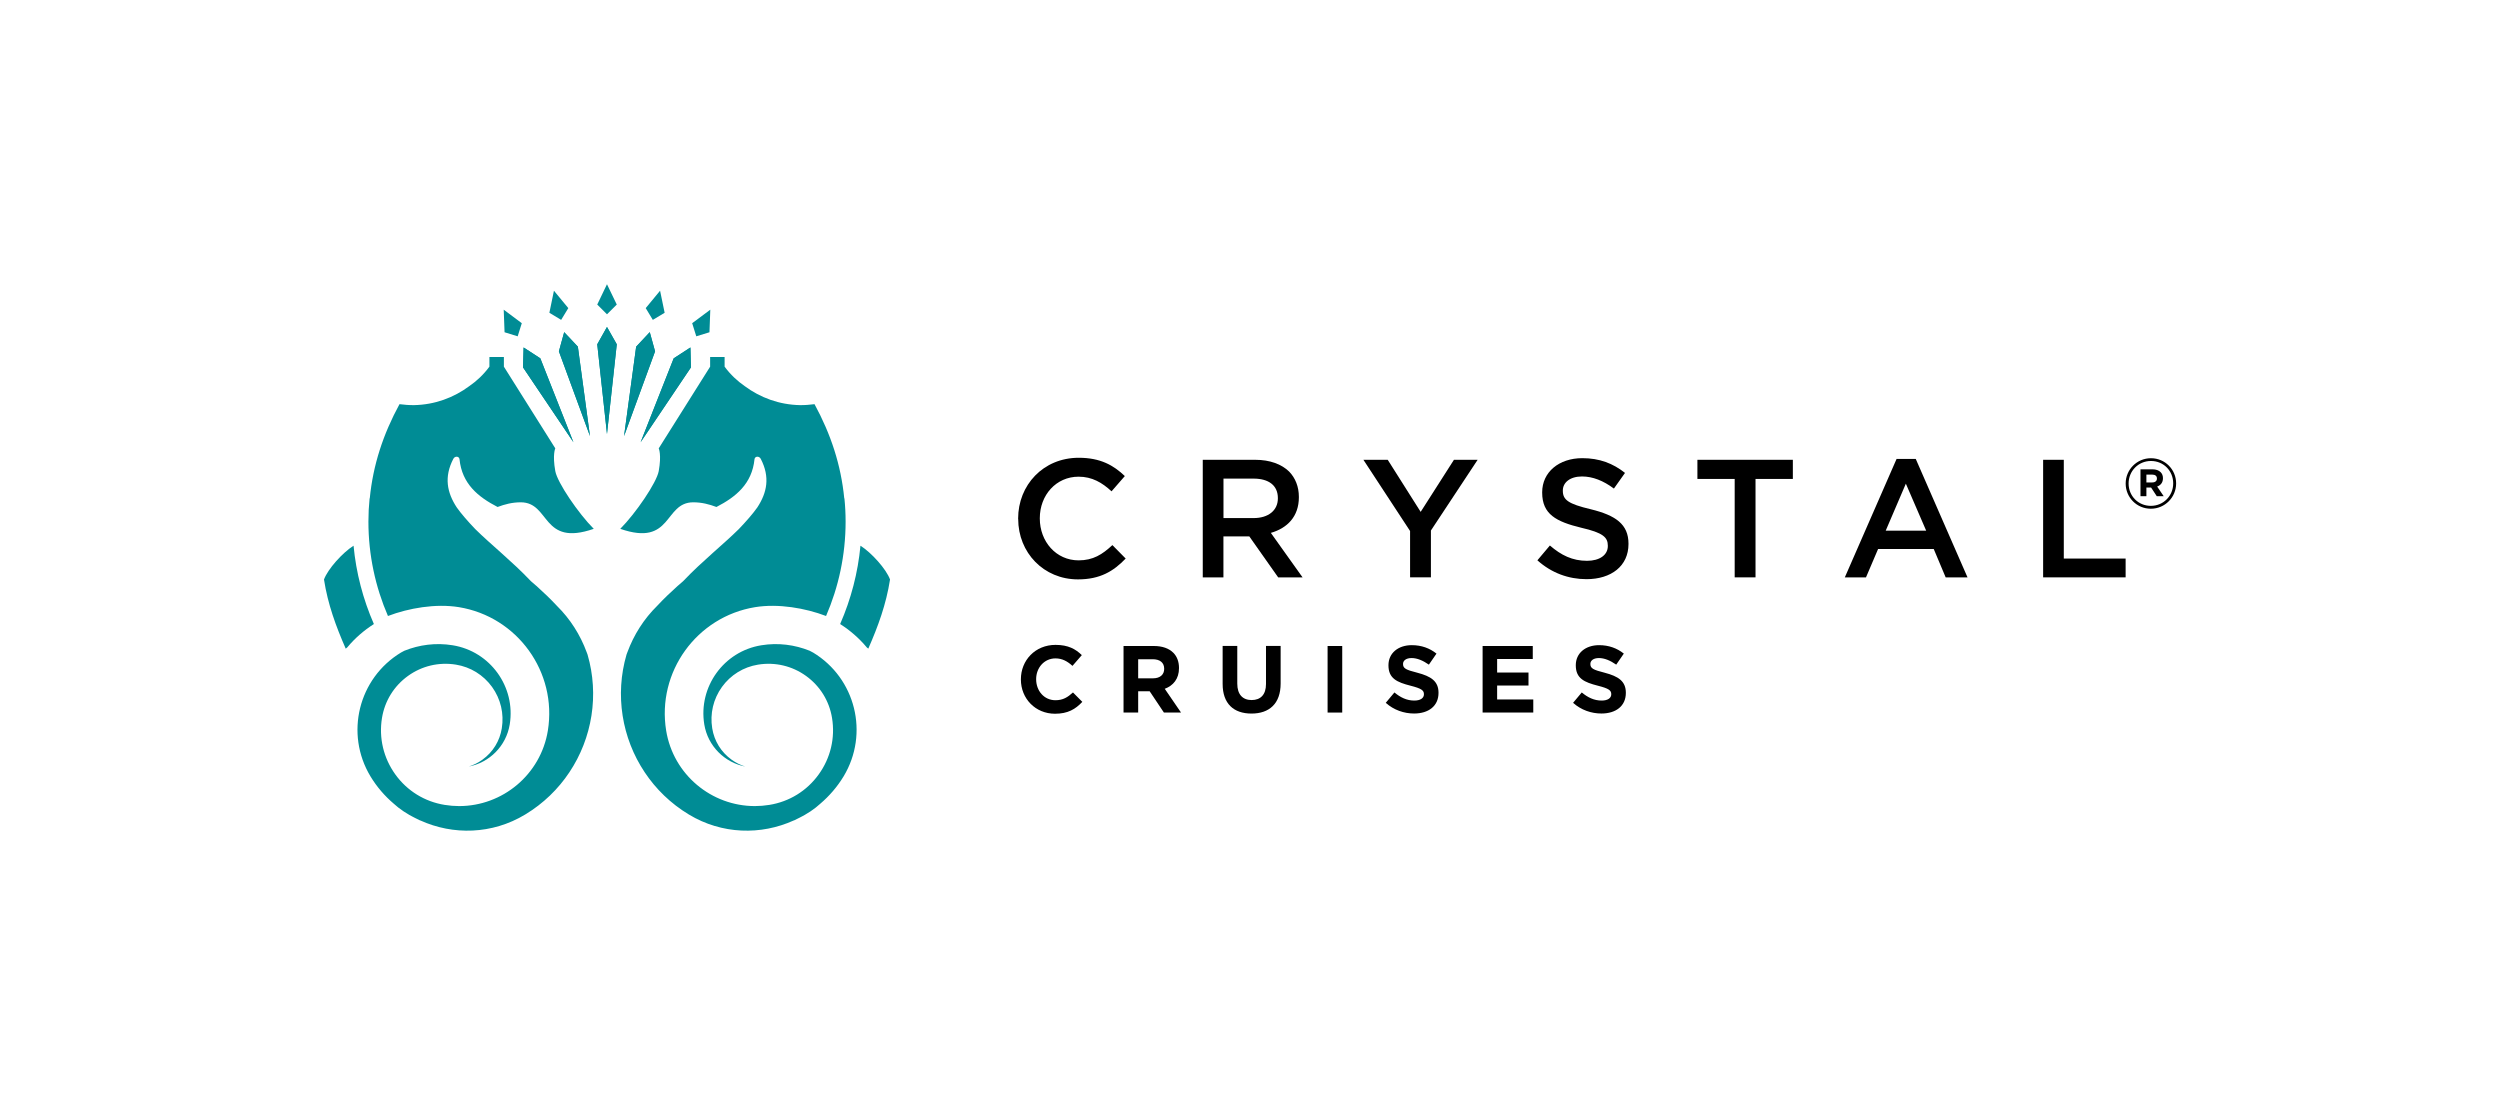 <?xml version="1.0" encoding="UTF-8"?>
<svg xmlns="http://www.w3.org/2000/svg" id="Layer_1" data-name="Layer 1" viewBox="0 0 444 198">
  <defs>
    <style>
      .cls-1 {
        fill: #008c95;
      }
    </style>
  </defs>
  <g>
    <polygon class="cls-1" points="106.07 61.15 107.8 58.07 109.54 61.15 107.8 77.08 106.07 61.15"></polygon>
    <polygon class="cls-1" points="107.8 58.07 106.07 61.15 107.8 77.08 109.54 61.15 107.8 58.07"></polygon>
    <polygon class="cls-1" points="107.8 50.48 106.07 54.09 107.8 55.82 109.54 54.09 107.8 50.48"></polygon>
    <polygon class="cls-1" points="119.65 63.64 122.62 61.71 122.71 65.25 113.77 78.54 119.65 63.64"></polygon>
    <polygon class="cls-1" points="122.62 61.71 119.65 63.64 113.77 78.54 122.71 65.25 122.62 61.71"></polygon>
    <polygon class="cls-1" points="126.15 55 122.93 57.4 123.66 59.73 126 59.01 126.15 55"></polygon>
    <polygon class="cls-1" points="112.98 61.57 115.4 58.99 116.34 62.4 110.83 77.45 112.98 61.57"></polygon>
    <polygon class="cls-1" points="115.4 58.99 112.98 61.57 110.83 77.45 116.34 62.4 115.4 58.99"></polygon>
    <polygon class="cls-1" points="117.23 51.63 114.68 54.72 115.94 56.81 118.04 55.55 117.23 51.63"></polygon>
    <polygon class="cls-1" points="101.84 78.54 92.89 65.25 92.99 61.71 95.96 63.64 101.84 78.54"></polygon>
    <polygon class="cls-1" points="92.99 61.71 95.96 63.64 101.84 78.54 92.89 65.25 92.99 61.71"></polygon>
    <polygon class="cls-1" points="89.46 55 92.67 57.4 91.94 59.73 89.61 59.01 89.46 55"></polygon>
    <polygon class="cls-1" points="104.78 77.44 99.26 62.4 100.2 58.99 102.63 61.57 104.78 77.44"></polygon>
    <polygon class="cls-1" points="100.2 58.99 102.63 61.57 104.78 77.45 99.26 62.4 100.2 58.99"></polygon>
    <polygon class="cls-1" points="98.38 51.63 100.93 54.72 99.66 56.81 97.57 55.55 98.38 51.63"></polygon>
    <path class="cls-1" d="m152.82,96.9c-.45,4.81-1.68,9.52-3.61,13.93,1.74,1.11,3.35,2.49,4.73,4.15.09.07.18.15.27.22,1.74-3.98,3.17-7.85,3.86-12.28-.68-1.86-3.28-4.75-5.26-6.01"></path>
    <path class="cls-1" d="m144.39,115.89c-.2-.12-.4-.21-.6-.32-2.64-1.06-5.58-1.46-8.58-.97-6.67,1.08-11.21,7.39-10.13,14.05.63,3.87,3.63,6.79,7.28,7.49-.86-.27-1.68-.68-2.43-1.22-1.86-1.34-3.08-3.32-3.44-5.58-.42-2.59.19-5.2,1.73-7.34,1.54-2.13,3.82-3.54,6.41-3.96,3.02-.49,6.05.22,8.53,2.01,2.48,1.79,4.12,4.44,4.61,7.46.58,3.55-.26,7.11-2.37,10.03-2.1,2.92-5.22,4.84-8.77,5.41-.86.14-1.72.21-2.57.21-7.69,0-14.48-5.58-15.75-13.41-1.68-10.39,5.41-20.22,15.8-21.92,4.13-.67,8.93.17,12.6,1.57,2.22-5.14,3.47-10.81,3.47-16.76,0-1.39-.07-2.77-.21-4.13h-.03c-.58-5.94-2.38-11.4-5.28-16.73-.85.11-1.71.18-2.59.17-3.68-.07-7.05-1.33-9.8-3.37-1.32-.91-2.53-2.04-3.58-3.46v-1.72h-2.57v1.72l-9.13,14.51s.53,1.09,0,4.04c-.37,2.05-4.12,7.54-6.83,10.25,9.3,3.24,7.7-4.71,12.96-4.71,1.53,0,2.83.35,4.12.83,3.45-1.78,6.32-4.11,6.76-8.48.06-.55.82-.62,1.11-.07,1.67,3.22,1.13,5.98-.61,8.63-.8,1.13-1.96,2.46-3.29,3.85-2.85,2.81-6.52,5.71-9.78,9.14-.04.04-.08.08-.12.12-.28.25-.54.48-.77.67l-.19.16c-1.26,1.13-2.49,2.3-3.65,3.55-2.33,2.3-4.13,5.11-5.28,8.24-.05.13-.1.26-.15.4-2.08,7.15-.84,14.82,3.23,20.91,1.97,2.96,4.6,5.54,7.85,7.5,5.86,3.54,12.8,3.69,18.6,1.06.03,0,.07-.02.1-.03h0c.3-.15.61-.29.91-.45.16-.08.32-.16.48-.25.16-.09.32-.17.48-.26.71-.4,1.37-.85,1.97-1.32.28-.22.53-.44.79-.67,1.59-1.36,3.01-2.98,4.15-4.87,4.56-7.58,2.13-17.41-5.43-21.98"></path>
    <path class="cls-1" d="m62.79,96.9c.45,4.81,1.68,9.52,3.61,13.93-1.74,1.11-3.35,2.49-4.73,4.15-.09.07-.18.15-.27.22-1.74-3.98-3.17-7.85-3.86-12.28.68-1.86,3.28-4.75,5.26-6.01"></path>
    <path class="cls-1" d="m71.22,115.89c.2-.12.4-.21.6-.32,2.64-1.06,5.58-1.46,8.58-.97,6.67,1.08,11.21,7.39,10.13,14.05-.63,3.87-3.63,6.79-7.28,7.49.86-.27,1.68-.68,2.43-1.22,1.86-1.34,3.08-3.32,3.44-5.58.42-2.59-.19-5.2-1.73-7.34-1.54-2.13-3.82-3.54-6.41-3.96-3.02-.49-6.05.22-8.53,2.01-2.48,1.79-4.12,4.44-4.61,7.46-.58,3.55.27,7.11,2.37,10.03,2.1,2.92,5.22,4.84,8.77,5.41.86.14,1.72.21,2.57.21,7.69,0,14.48-5.58,15.75-13.41,1.68-10.39-5.41-20.22-15.8-21.92-4.13-.67-8.93.17-12.6,1.57-2.22-5.14-3.47-10.81-3.47-16.76,0-1.39.07-2.77.21-4.13h.03c.58-5.94,2.38-11.4,5.28-16.73.85.11,1.71.18,2.59.17,3.68-.07,7.05-1.33,9.8-3.37,1.32-.91,2.53-2.04,3.58-3.46v-1.72h2.57v1.72l9.13,14.51s-.53,1.09,0,4.04c.37,2.05,4.12,7.54,6.83,10.25-9.3,3.24-7.7-4.71-12.96-4.71-1.53,0-2.83.35-4.12.83-3.45-1.78-6.32-4.11-6.76-8.48-.06-.55-.82-.62-1.1-.07-1.67,3.22-1.13,5.98.61,8.63.8,1.13,1.96,2.46,3.29,3.85,2.85,2.81,6.52,5.71,9.78,9.14.04.04.08.08.12.12.28.25.54.48.77.67l.19.16c1.26,1.13,2.49,2.3,3.65,3.55,2.33,2.3,4.13,5.11,5.28,8.24.05.13.1.26.15.4,2.08,7.15.84,14.82-3.23,20.91-1.97,2.96-4.6,5.54-7.85,7.5-5.86,3.54-12.8,3.69-18.6,1.06-.03,0-.07-.02-.1-.03h0c-.3-.15-.61-.29-.91-.45-.16-.08-.32-.16-.48-.25-.16-.09-.32-.17-.48-.26-.71-.4-1.36-.85-1.97-1.32-.28-.22-.53-.44-.79-.67-1.6-1.36-3.01-2.98-4.15-4.87-4.56-7.58-2.13-17.41,5.43-21.98"></path>
  </g>
  <g>
    <path d="m180.82,92.16v-.06c0-5.94,4.45-10.8,10.77-10.8,3.85,0,6.18,1.34,8.18,3.25l-2.36,2.71c-1.67-1.55-3.46-2.6-5.85-2.6-4,0-6.89,3.28-6.89,7.37v.06c0,4.09,2.89,7.43,6.89,7.43,2.57,0,4.21-1.04,6-2.71l2.36,2.39c-2.18,2.27-4.56,3.7-8.47,3.7-6.09,0-10.62-4.74-10.62-10.74"></path>
    <path d="m222.65,92.01c2.62,0,4.3-1.37,4.3-3.49v-.06c0-2.24-1.61-3.46-4.32-3.46h-5.34v7.01h5.37Zm-9.04-10.35h9.31c2.62,0,4.68.78,6.03,2.09,1.1,1.13,1.73,2.68,1.73,4.5v.06c0,3.43-2.06,5.49-4.98,6.33l5.64,7.91h-4.33l-5.13-7.28h-4.6v7.28h-3.67v-20.89Z"></path>
    <polygon points="250.43 94.31 242.14 81.66 246.46 81.66 252.31 90.91 258.22 81.66 262.43 81.66 254.13 94.22 254.13 102.54 250.43 102.54 250.43 94.31"></polygon>
    <path d="m273.05,99.5l2.21-2.62c2,1.73,4,2.72,6.59,2.72,2.27,0,3.7-1.05,3.7-2.62v-.06c0-1.49-.84-2.3-4.71-3.19-4.45-1.08-6.95-2.39-6.95-6.24v-.06c0-3.58,2.98-6.06,7.13-6.06,3.04,0,5.46.93,7.58,2.62l-1.97,2.78c-1.88-1.4-3.76-2.15-5.67-2.15-2.15,0-3.4,1.1-3.4,2.48v.06c0,1.61.95,2.33,4.95,3.28,4.42,1.08,6.71,2.66,6.71,6.12v.06c0,3.91-3.07,6.24-7.46,6.24-3.19,0-6.21-1.1-8.71-3.34"></path>
    <polygon points="308.08 85.06 301.46 85.06 301.46 81.66 318.41 81.66 318.41 85.06 311.78 85.06 311.78 102.54 308.08 102.54 308.08 85.06"></polygon>
    <path d="m342.09,94.25l-3.61-8.35-3.58,8.35h7.19Zm-5.25-12.74h3.4l9.19,21.03h-3.88l-2.12-5.04h-9.88l-2.15,5.04h-3.76l9.19-21.03Z"></path>
    <polygon points="362.86 81.66 366.53 81.66 366.53 99.2 377.51 99.2 377.51 102.54 362.86 102.54 362.86 81.66"></polygon>
    <path d="m382.25,85.68c.53,0,.82-.28.82-.68v-.02c0-.46-.32-.69-.84-.69h-1.03v1.4h1.05Zm-2.1-2.33h2.12c.64,0,1.14.18,1.47.52.26.26.4.62.4,1.04v.03c0,.77-.42,1.25-1.03,1.47l1.16,1.71h-1.23l-1.01-1.54h-.83v1.54h-1.05v-4.77Zm5.81,2.51v-.03c0-2.19-1.7-3.96-3.95-3.96s-3.97,1.8-3.97,3.99v.02c0,2.19,1.7,3.96,3.95,3.96s3.97-1.79,3.97-3.98m-8.44.02v-.02c0-2.44,1.98-4.48,4.49-4.48s4.47,2.02,4.47,4.46v.03c0,2.44-1.98,4.48-4.49,4.48s-4.47-2.02-4.47-4.46"></path>
  </g>
  <g>
    <path d="m181.31,120.67v-.03c0-3.36,2.53-6.11,6.16-6.11,2.23,0,3.56.74,4.66,1.82l-1.66,1.91c-.91-.83-1.84-1.33-3.02-1.33-1.99,0-3.43,1.66-3.43,3.68v.03c0,2.03,1.4,3.72,3.43,3.72,1.35,0,2.18-.54,3.11-1.38l1.66,1.67c-1.22,1.3-2.57,2.11-4.85,2.11-3.48,0-6.06-2.69-6.06-6.08Z"></path>
    <path d="m199.53,114.73h5.4c1.5,0,2.67.42,3.45,1.2.66.66,1.01,1.59,1.01,2.7v.03c0,1.91-1.03,3.11-2.53,3.67l2.89,4.22h-3.04l-2.53-3.78h-2.04v3.78h-2.6v-11.82Zm5.24,5.74c1.27,0,1.99-.67,1.99-1.67v-.03c0-1.11-.78-1.69-2.04-1.69h-2.58v3.39h2.63Z"></path>
    <path d="m217.14,121.48v-6.76h2.6v6.69c0,1.93.96,2.92,2.55,2.92s2.55-.96,2.55-2.84v-6.77h2.6v6.67c0,3.58-2.01,5.34-5.18,5.34s-5.12-1.77-5.12-5.25Z"></path>
    <path d="m235.78,114.73h2.6v11.82h-2.6v-11.82Z"></path>
    <path d="m246.11,124.82l1.54-1.84c1.06.88,2.18,1.44,3.53,1.44,1.06,0,1.71-.42,1.71-1.11v-.03c0-.66-.41-1-2.38-1.5-2.38-.61-3.92-1.27-3.92-3.61v-.03c0-2.14,1.72-3.56,4.14-3.56,1.72,0,3.19.54,4.39,1.5l-1.35,1.96c-1.05-.73-2.08-1.17-3.07-1.17s-1.52.46-1.52,1.03v.03c0,.78.51,1.03,2.55,1.55,2.4.63,3.75,1.49,3.75,3.55v.03c0,2.35-1.79,3.66-4.34,3.66-1.79,0-3.6-.62-5.02-1.89Z"></path>
    <path d="m263.3,114.73h8.92v2.31h-6.33v2.4h5.57v2.31h-5.57v2.48h6.42v2.31h-9v-11.82Z"></path>
    <path d="m279.38,124.82l1.54-1.84c1.06.88,2.18,1.44,3.53,1.44,1.06,0,1.71-.42,1.71-1.11v-.03c0-.66-.41-1-2.38-1.5-2.38-.61-3.92-1.27-3.92-3.61v-.03c0-2.14,1.72-3.56,4.14-3.56,1.72,0,3.19.54,4.39,1.5l-1.35,1.96c-1.05-.73-2.08-1.17-3.07-1.17s-1.52.46-1.52,1.03v.03c0,.78.51,1.03,2.55,1.55,2.4.63,3.75,1.49,3.75,3.55v.03c0,2.35-1.79,3.66-4.34,3.66-1.79,0-3.6-.62-5.02-1.89Z"></path>
  </g>
</svg>
